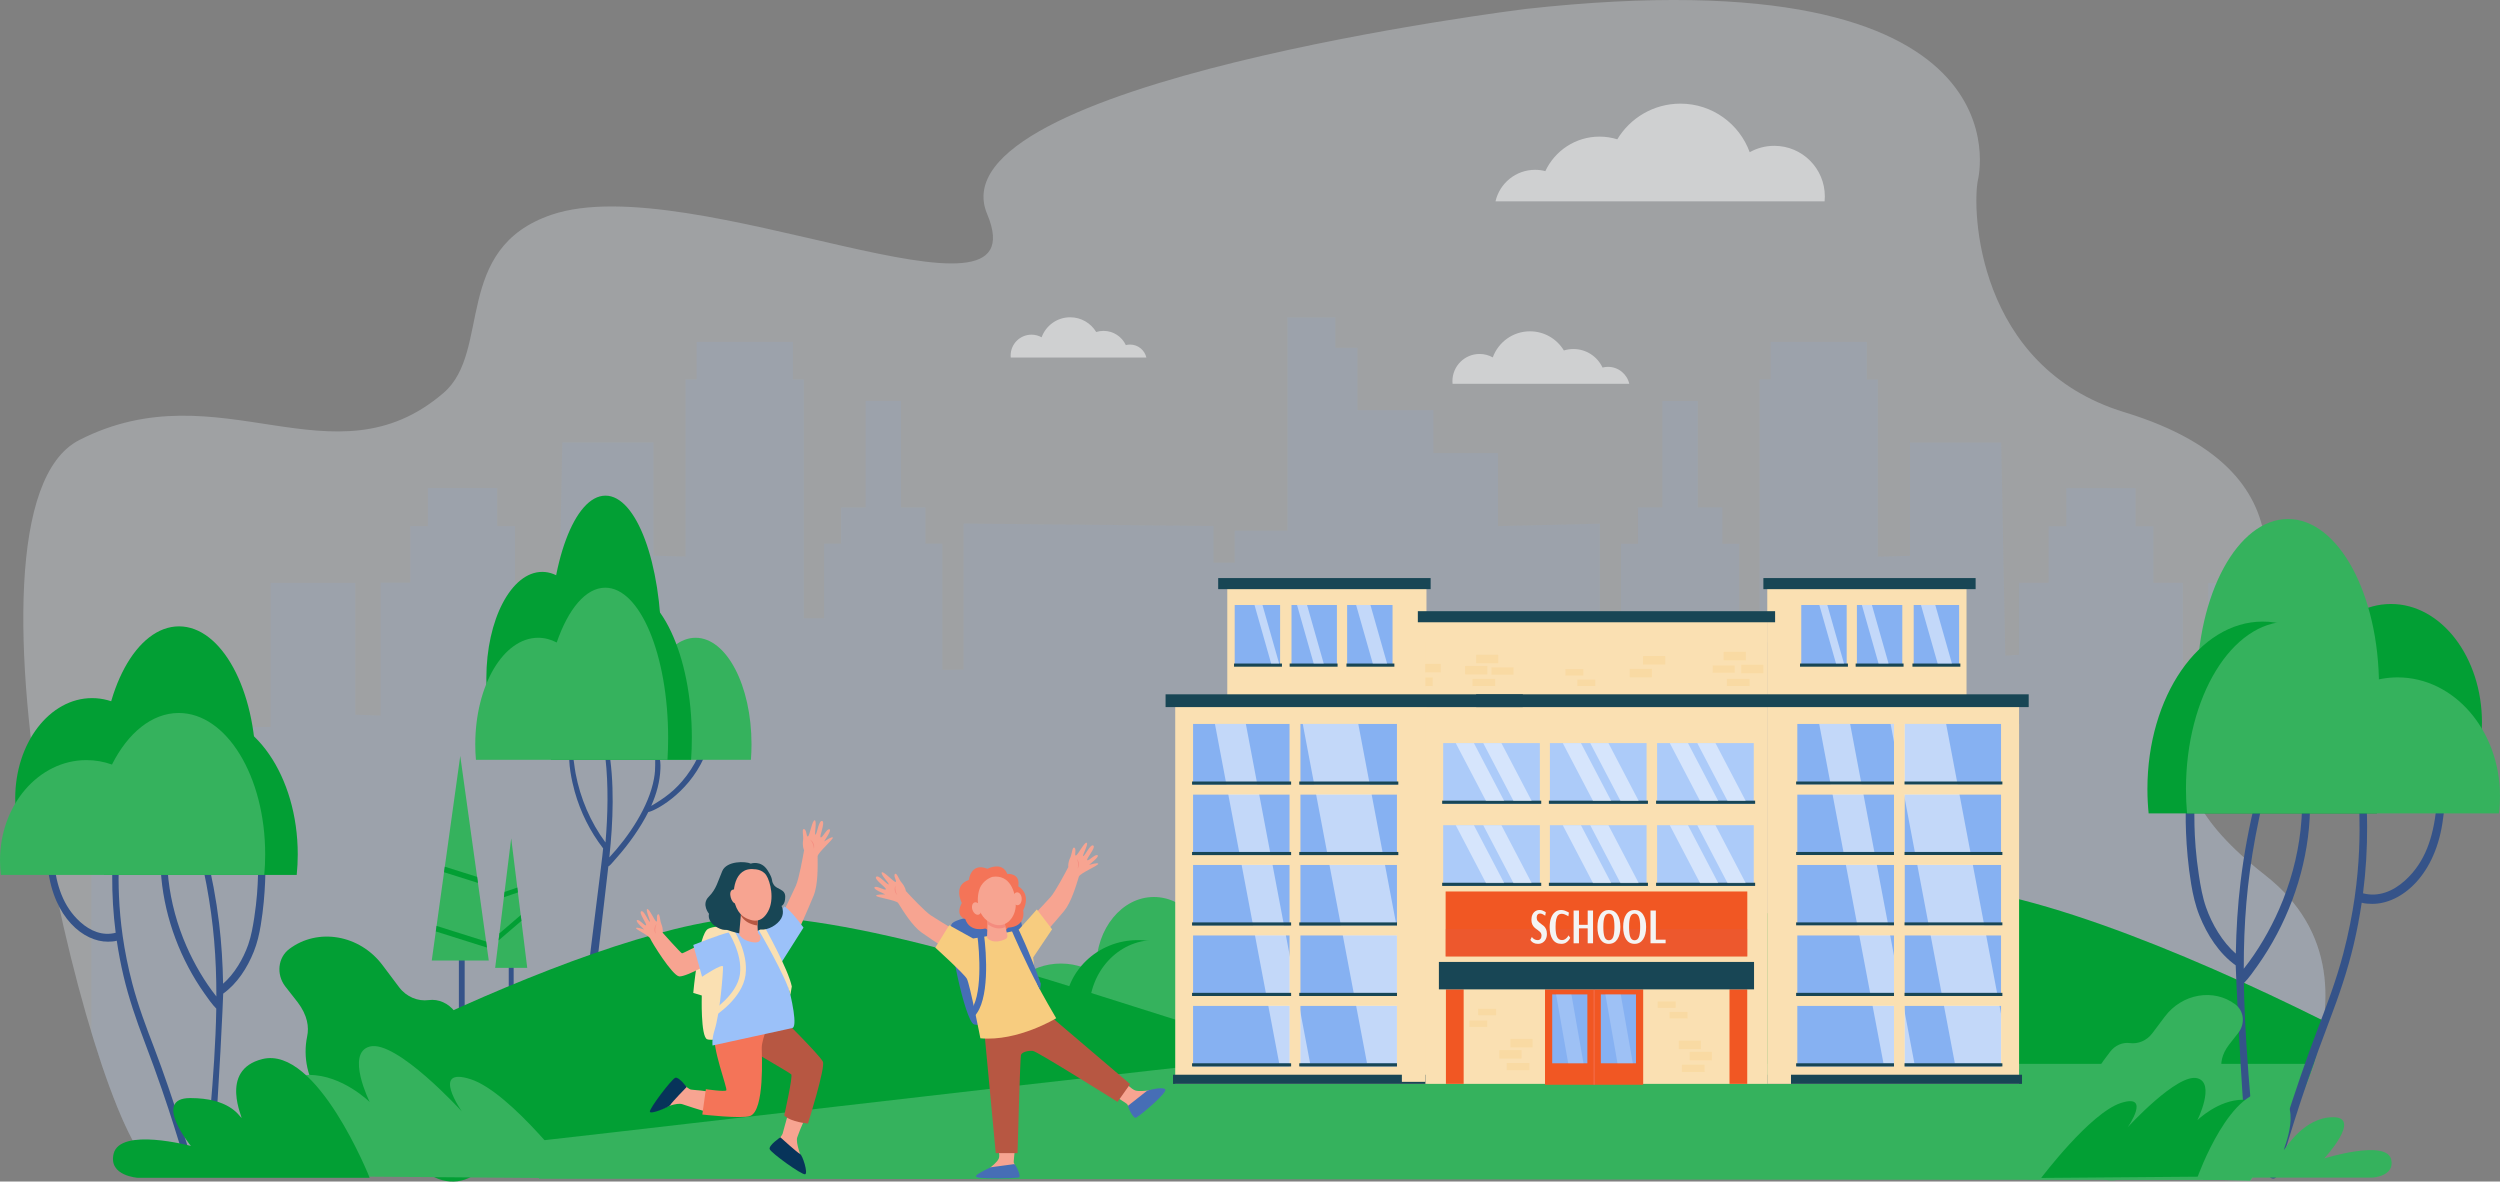 <?xml version="1.0" encoding="utf-8"?>
<!-- Generator: Adobe Illustrator 16.0.0, SVG Export Plug-In . SVG Version: 6.00 Build 0)  -->
<!DOCTYPE svg PUBLIC "-//W3C//DTD SVG 1.1//EN" "http://www.w3.org/Graphics/SVG/1.1/DTD/svg11.dtd">
<svg version="1.1" id="Layer_1" xmlns="http://www.w3.org/2000/svg" xmlns:xlink="http://www.w3.org/1999/xlink" x="0px" y="0px"
	 width="713.262px" height="337.101px" viewBox="0 0 713.262 337.101" enable-background="new 0 0 713.262 337.101"
	 xml:space="preserve">
<rect x="0" y="0" width="713.262" height="337.101" fill="#808080" stroke="none"/>
<g>
	<g>
		<path opacity="0.3" fill="#E7EDF5" d="M435.278,2.556c0,0-169.418,20.938-153.646,58.502
			c15.77,37.564-84.309-13.342-124.246,0.201c-28.434,9.643-17.068,38.995-30.824,50.822c-31.54,27.118-63.796-7.03-103.937,13.459
			c-40.142,20.489,6.035,207.667,22.38,207.64l589.535,3.482l7.406,0.201c0,0,45.398-55.042,4.301-87.182
			c-41.097-32.14-12.878-46.837-7.885-59.259c5.735-14.262,26.271-54.982-32.229-72.809c-42.398-12.92-43.535-58.092-41.813-66.29
			C564.32,51.324,580.72-13.498,435.278,2.556L435.278,2.556z"/>
		<g opacity="0.1">
			<path fill="#86B1F2" d="M26.052,229.654h18.542v-40.072h17.839v17.842h14.762v-5.745v-35.37h24.17v37.595l7.231,0.241v-37.906
				h8.435v-16.153h5.061v-10.849h19.764v10.849h5.062v16.153h8.436v20.534l3.891,0.242l1.171-60.835h26.028v32.362l9.159,0.241
				v-50.582h3.133V97.528h27.475v10.674h3.133v68.165h5.784v-21.255h4.82V144.72h6.99v-30.337h10.123v30.337h6.987v10.393h4.822
				v35.959h3.373l2.651-0.036v-41.661l71.34,0.682v10.48h6.024v-9.129h15.008V90.524h13.74v8.68h6.269v17.788h21.698v12.296h18.399
				v20.803l29.069-0.683v41.662l2.652,0.035h3.375v-35.958h4.821v-10.395h6.993v-30.336h10.125v30.336h6.992v10.395h4.821v21.253
				h5.785v-68.164h3.136V97.562h27.483v10.674h3.134v50.583l9.161-0.242v-32.363h26.039l1.169,60.835l3.894-0.241v-20.534h8.438
				v-16.153h5.062v-10.85h19.771v10.85h5.063v16.153h8.438v37.906l6.394-0.213c-6.883,10.44-10.513,24.152,17.061,45.717
				c35.011,27.381,7.248,71.382-1.742,83.813l-296.316-0.015l-254.696-0.013l-48.487-0.286c-4.75,0.008-12.016-15.79-18.953-38.71
				V229.654z"/>
			<path fill="#86B1F2" d="M638.362,190.423c-1.51,3.754-5.139,7.717-8.338,12.306v-36.387h16.012
				C644.601,176.316,640.477,185.167,638.362,190.423z"/>
		</g>
		<g>
			<rect x="130.92" y="267.238" fill="#355389" width="1.651" height="28.926"/>
			<polygon fill="#35B25D" points="131.313,215.666 139.447,274.053 123.179,274.053 			"/>
			<polygon fill="#029F34" points="138.932,270.349 124.335,265.747 124.557,264.164 138.691,268.62 			"/>
			<polygon fill="#029F34" points="136.361,251.903 126.688,248.854 126.909,247.271 136.121,250.174 			"/>
		</g>
		<g>
			<rect x="145.147" y="269.296" fill="#355389" width="1.401" height="15.537"/>
			<polygon fill="#35B25D" points="145.848,239.156 150.422,276.131 141.272,276.131 			"/>
			<polygon fill="#029F34" points="148.764,262.721 142.239,268.315 142.49,266.287 148.562,261.082 			"/>
			<polygon fill="#029F34" points="147.761,254.616 143.765,255.982 143.954,254.464 147.587,253.221 			"/>
		</g>
		<g>
			<path fill="#3C8F7C" d="M331.554,282.41c-0.114-0.677-0.176-1.369-0.176-2.074c0-7.86,7.368-14.232,16.457-14.232
				c9.087,0,16.454,6.372,16.454,14.232c0,0.705-0.06,1.397-0.174,2.074H331.554z"/>
			<path fill="#35B25D" d="M312.932,278.913c-0.115-0.955-0.174-1.932-0.174-2.926c0-11.085,7.365-20.071,16.454-20.071
				c9.087,0,16.455,8.986,16.455,20.071c0,0.995-0.061,1.971-0.174,2.926H312.932z"/>
			<path fill="#35B25D" d="M318.956,291.213c0.114-0.678,0.174-1.37,0.174-2.075c0-7.86-7.367-14.232-16.454-14.232
				c-9.088,0-16.454,6.372-16.454,14.232c0,0.705,0.059,1.397,0.173,2.075H318.956z"/>
			<path fill="#029F34" d="M345.29,291.213c0.145-0.955,0.221-1.933,0.221-2.926c0-11.086-9.339-20.072-20.86-20.072
				c-11.519,0-20.858,8.986-20.858,20.072c0,0.993,0.076,1.971,0.221,2.926H345.29z"/>
			<path fill="#35B25D" d="M329.274,268.215c5.758,0,10.902,2.851,14.296,7.322c1.728-0.411,3.565-0.632,5.47-0.632
				c10.222,0,18.51,6.372,18.51,14.232c0,0.705-5.441,15.515-5.57,16.191l-51.019-14.116c-0.129-0.955-0.196-1.933-0.196-2.926
				C310.765,277.201,319.053,268.215,329.274,268.215z"/>
		</g>
		<path fill="#029F34" d="M546.374,252.91c26.226-2.241,76.6,18.406,116.591,38.345c-1.468,10.956-5.966,21.402-10.427,29.527
			l-17.725-0.293l15.143,0.014c-8.94-0.229-152.734-17.614-250.573-28.265C452.307,276.455,505.407,256.41,546.374,252.91z"/>
		<g>
			<path fill="#355389" d="M201.734,213.22c-0.015-0.483-0.683-0.859-1.038-0.431c-0.353,0.428-0.338,0.139-0.682,1.063
				c-0.989,2.654-2.443,5.222-4.134,7.466c-3.24,4.3-6.449,6.469-10.092,8.618c1.501-3.375,2.507-6.976,2.634-10.611
				c0.047-1.323,0.021-2.695-0.546-3.911c-0.159-0.34-0.769-0.27-0.829,0.108c-0.307,1.875,0.144,3.289-0.463,6.644
				c-1.453,8.007-7.197,16.5-12.738,22.447c1.064-10.067,1.578-21.509-0.322-31.665c-0.312-1.665-0.807-3.25-1.268-4.878
				c-0.108-0.382-0.654-0.218-0.586,0.163c0.095,0.542,1,7.53,1.056,8.011c0.878,7.734,0.701,16.301,0.019,24.114
				c-4.299-5.809-7.175-12.601-8.521-19.693c-0.397-2.097-0.504-4.262-1.061-6.319c-0.077-0.284-0.546-0.314-0.605,0
				c-0.571,3.082,0.574,8.536,1.41,11.499c1.693,6.006,4.403,11.388,8.107,16.197c0.144,0.187-5.949,47.176-5.786,47.772
				c0.276,1.003,2.028,1.708,2.301-0.072c0.11-0.726,3.457-29.297,4.97-42.532c0.569-0.314,0.937-0.872,2.405-2.519
				c3.398-3.811,6.758-8.554,9.003-13.026c1.349-0.076,11.08-4.801,15.907-15.56c0.141-0.311,0.768-1.767,0.857-2.091
				C201.81,213.735,201.744,213.494,201.734,213.22z"/>
			<path fill="#029F34" d="M170.479,197.984c0.11-1.446,0.17-2.926,0.17-4.431c0-16.783-7.142-30.39-15.947-30.39
				c-8.807,0-15.946,13.606-15.946,30.39c0,1.505,0.059,2.984,0.168,4.431H170.479z"/>
			<path fill="#029F34" d="M188.525,190.516c0.111-2.04,0.169-4.126,0.169-6.248c0-23.67-7.139-42.858-15.946-42.858
				c-8.807,0-15.946,19.188-15.946,42.858c0,2.122,0.059,4.208,0.17,6.248H188.525z"/>
			<path fill="#35B25D" d="M182.688,216.778c-0.111-1.447-0.168-2.926-0.168-4.43c0-16.785,7.14-30.39,15.944-30.39
				c8.808,0,15.947,13.605,15.947,30.39c0,1.504-0.059,2.983-0.17,4.43H182.688z"/>
			<path fill="#029F34" d="M157.168,216.778c-0.142-2.04-0.214-4.126-0.214-6.249c0-23.669,9.05-42.857,20.214-42.857
				c11.165,0,20.216,19.188,20.216,42.857c0,2.123-0.074,4.209-0.214,6.249H157.168z"/>
			<path fill="#35B25D" d="M172.688,167.672c-5.581,0-10.565,6.087-13.854,15.635c-1.675-0.876-3.455-1.349-5.3-1.349
				c-9.907,0-17.937,13.605-17.937,30.39c0,1.504,0.063,2.983,0.188,4.43h54.649c0.126-2.04,0.19-4.126,0.19-6.249
				C190.626,186.86,182.595,167.672,172.688,167.672z"/>
		</g>
		<path fill="#35B25D" d="M153.789,303.534h506.323c-6.047,18.636-18.166,33.33-18.166,33.33l-7.406-0.201l-480.751-0.364V303.534z"
			/>
		<path fill="#029F34" d="M221.012,261.716c40.968,3.501,94.068,23.545,146.991,39.328c-97.84,10.651-241.634,28.036-250.574,28.265
			l15.143-0.013l-21.352,0.353l-58.27-0.815C80.123,310.577,180.04,258.215,221.012,261.716z"/>
		<g>
			<g>
				<path fill="#355389" d="M43.996,298.988c-2.319-6.033-4.591-12.068-6.239-18.345c-5.072-19.313-3.849-33.391-3.658-40.16
					c0.025-0.894-1.41-1.139-1.536-0.216c-0.431,3.177-0.527,6.405-0.548,9.61c-0.035,5.416,0.294,10.835,0.987,16.247
					c-3.72,0.97-7.24-0.481-10.121-3.088c-4.964-4.494-6.735-10.483-7.516-17.118c-0.081-0.678-0.104-1.32-0.657-1.711
					c-0.123-0.349-0.631-0.456-0.757,0.064c-0.787,0.808-0.405,2.431-0.284,3.476c1.639,14.13,10.229,20.98,17.144,20.92
					c0.759-0.006,1.681-0.043,2.506-0.273c0.497,3.38,1.139,6.737,1.923,10.059c1.494,6.327,3.59,12.435,5.896,18.484
					c7.886,20.688,10.4,31.256,12.643,37.245c0.339,1.204,2.12,0.699,1.808-0.52C55.476,333.229,49.323,312.847,43.996,298.988z"/>
				<path fill="#355389" d="M75.593,244.601c-0.072-0.445-0.333-0.74-0.432-1.157c-0.132-0.55-1.028-0.604-1.122,0
					c-0.054,0.346-0.245,0.559-0.321,0.913c-0.24,1.144,0.342,7.58-1.176,17.432c-0.404,2.618-0.85,5.222-1.723,7.721
					c-1.409,4.04-3.977,8.395-7.17,11.146c-0.102-5.771-0.447-11.533-1.139-17.266c-0.414-3.431-0.938-6.845-1.571-10.239
					c-0.31-1.653-0.644-3.3-1.003-4.942c-0.377-1.723-0.732-3.376-1.558-4.936c-0.255-0.479-0.975-0.256-0.975,0.275
					c-0.003,1.529,0.302,2.938,0.621,4.424c0.317,1.48,0.615,2.965,0.894,4.453c2.051,11.031,2.822,20.827,2.814,31.871
					c-3.383-4.256-6.342-9.353-8.533-14.358c-2.635-6.018-4.408-12.493-5.146-19.064c-0.208-1.838-0.334-3.688-0.373-5.537
					c-0.021-0.959-0.041-1.916-0.06-2.874c-0.009-0.493-0.198-1.98-1.028-1.544c-0.765,0.4-0.691,1.295-0.756,2.075
					c-0.068,0.852-0.075,1.7-0.065,2.556c0.021,1.635,0.108,3.271,0.261,4.899c1.098,11.801,5.551,23.465,12.32,33.024
					c1.033,1.457,2.098,3.018,3.354,4.29c-0.291,18.888-3.096,42.747-3.145,44.654c-0.012,0.421,0.085,0.851,0.146,1.267
					c0.128,0.858,1.255,0.659,1.484,0c0.436-1.245,0.391-1.729,1.04-8.62c1.155-12.287,2.451-40.437,2.448-41.577
					c4.02-2.889,6.865-7.332,8.726-11.973c0.987-2.462,1.567-4.996,2.001-7.618C75.885,254.976,75.839,246.059,75.593,244.601z"/>
			</g>
			<path fill="#029F34" d="M47.96,231.945c0.151-1.361,0.231-2.754,0.231-4.17c0-15.795-9.816-28.6-21.924-28.6
				c-12.108,0-21.925,12.805-21.925,28.6c0,1.416,0.079,2.809,0.232,4.17H47.96z"/>
			<path fill="#029F34" d="M72.771,224.915c0.152-1.919,0.231-3.882,0.231-5.88c0-22.275-9.815-40.333-21.924-40.333
				s-21.924,18.058-21.924,40.333c0,1.998,0.079,3.961,0.232,5.88H72.771z"/>
			<path fill="#029F34" d="M29.657,249.631c-0.193-1.919-0.295-3.882-0.295-5.879c0-22.277,12.443-40.335,27.793-40.335
				c15.351,0,27.794,18.058,27.794,40.335c0,1.997-0.102,3.96-0.294,5.879H29.657z"/>
			<path fill="#35B25D" d="M50.996,203.417c-7.671,0-14.525,5.729-19.048,14.714c-2.303-0.825-4.75-1.269-7.288-1.269
				c-13.619,0-24.66,12.804-24.66,28.6c0,1.416,0.089,2.809,0.26,4.169h75.138c0.172-1.919,0.26-3.882,0.26-5.879
				C75.657,221.475,64.616,203.417,50.996,203.417z"/>
		</g>
		<g>
			<path fill="#029F34" d="M84.932,285.957l-3.577-4.57c-2.587-3.439-2.059-8.202,1.179-10.637l0,0
				c8.159-6.137,20.06-4.085,26.577,4.582l4.767,6.337c2.089,2.776,5.376,4.078,8.448,3.661c2.789-0.378,5.641,0.914,7.414,3.271
				l2.513,3.341c2.721,3.616,3.662,8.195,2.71,12.456c-0.558,2.492-0.022,5.272,1.691,7.553l3.559,4.73
				c3.933,5.229,3.131,12.471-1.792,16.174l-2.81,2.112c-4.923,3.704-12.102,2.465-16.035-2.765l0,0
				c-4.16-7.214-8.986-9.553-12.885-10.032c-5.731-0.706-11.065-3.748-14.651-8.516l-0.503-0.669
				c-3.783-5.03-5.143-11.384-3.896-17.334C88.188,293.024,87.768,289.726,84.932,285.957z"/>
			<path fill="#35B25D" d="M164.358,336.177c0,0-18.449-24.507-30.059-28.266c-11.61-3.758-2.537,9.191-2.537,9.191
				s-18.727-20.543-26.286-18.512c-6.928,1.861,0,15.821,0,15.821s-7.804-7.73-17.266-7.73c-9.463,0,7.313,28.945,7.313,28.945
				L164.358,336.177z"/>
			<path fill="#029F34" d="M105.477,336.04c0,0-15.01-37.784-30.628-33.883c-12.658,3.161-5.225,17.519-5.996,16.747
				c-0.772-0.771-3.596-5.621-14.58-5.621s0.195,13.666,0.195,13.666s-20.227-5.429-22.059,2.245
				c-1.52,6.369,6.985,6.846,6.985,6.846H105.477z"/>
		</g>
		<path opacity="0.5" fill="#FFFFFF" d="M426.677,57.44c1.183-5.15,5.788-8.992,11.293-8.992c1.011,0,1.99,0.131,2.925,0.374
			c2.718-5.814,8.613-9.843,15.451-9.843c1.767,0,3.472,0.27,5.075,0.769c3.682-6.1,10.368-10.177,18.008-10.177
			c9.091,0,16.831,5.772,19.766,13.854c2.076-1.158,4.467-1.821,7.013-1.821c7.968,0,14.427,6.463,14.427,14.437
			c0,0.473-0.024,0.938-0.068,1.4H426.677z"/>
		<path opacity="0.5" fill="#FFFFFF" d="M327.065,102.01c-0.488-2.123-2.386-3.705-4.655-3.705c-0.416,0-0.819,0.053-1.204,0.153
			c-1.121-2.395-3.551-4.056-6.369-4.056c-0.729,0-1.431,0.111-2.09,0.317c-1.52-2.514-4.274-4.195-7.424-4.195
			c-3.746,0-6.936,2.379-8.145,5.709c-0.855-0.477-1.842-0.75-2.891-0.75c-3.283,0-5.945,2.664-5.945,5.95
			c0,0.194,0.011,0.388,0.028,0.577H327.065z"/>
		<path opacity="0.5" fill="#FFFFFF" d="M464.841,109.493c-0.636-2.766-3.108-4.828-6.065-4.828c-0.542,0-1.068,0.069-1.571,0.2
			c-1.459-3.123-4.625-5.286-8.297-5.286c-0.948,0-1.865,0.144-2.726,0.412c-1.977-3.274-5.567-5.464-9.671-5.464
			c-4.88,0-9.037,3.1-10.612,7.439c-1.116-0.622-2.4-0.979-3.767-0.979c-4.277,0-7.746,3.471-7.746,7.752
			c0,0.255,0.013,0.505,0.036,0.753H464.841z"/>
		<g>
			<rect x="398.568" y="206.563" fill="#FCF5EB" width="8.08" height="100.048"/>
			<rect x="350.15" y="166.507" fill="#FAE0B2" width="56.772" height="32.815"/>
			<rect x="400.231" y="166.507" fill="#FAE0B2" width="6.691" height="32.815"/>
			<rect x="347.554" y="164.926" fill="#184655" width="60.613" height="3.163"/>
			<rect x="352.266" y="172.612" fill="#86B1F2" width="12.958" height="17.323"/>
			<rect x="368.47" y="172.612" fill="#86B1F2" width="12.957" height="17.323"/>
			<rect x="384.342" y="172.612" fill="#86B1F2" width="12.958" height="17.323"/>
			<rect x="504.286" y="166.507" fill="#FAE0B2" width="56.773" height="32.815"/>
			<rect x="504.286" y="166.507" fill="#FAE0B2" width="6.691" height="32.815"/>
			<rect x="335.298" y="199.809" fill="#FAE0B2" width="71.754" height="109.424"/>
			<rect x="340.389" y="206.546" fill="#86B1F2" width="27.582" height="17.323"/>
			<rect x="340.389" y="226.643" fill="#86B1F2" width="27.582" height="17.323"/>
			<rect x="340.389" y="246.741" fill="#86B1F2" width="27.582" height="17.322"/>
			<rect x="340.389" y="266.839" fill="#86B1F2" width="27.582" height="17.323"/>
			<rect x="340.389" y="286.937" fill="#86B1F2" width="27.582" height="17.323"/>
			<rect x="370.972" y="206.546" fill="#86B1F2" width="27.583" height="17.323"/>
			<rect x="370.972" y="226.643" fill="#86B1F2" width="27.583" height="17.323"/>
			<rect x="370.972" y="246.741" fill="#86B1F2" width="27.583" height="17.322"/>
			<rect x="370.972" y="266.839" fill="#86B1F2" width="27.583" height="17.323"/>
			<rect x="370.972" y="286.937" fill="#86B1F2" width="27.583" height="17.323"/>
			<rect x="504.286" y="199.809" fill="#FAE0B2" width="71.755" height="109.424"/>
			<rect x="504.286" y="306.623" fill="#184655" width="72.605" height="2.609"/>
			<rect x="334.669" y="306.623" fill="#184655" width="72.605" height="2.609"/>
			<rect x="504.286" y="199.809" fill="#FAE0B2" width="6.691" height="109.424"/>
			<rect x="503.101" y="164.926" fill="#184655" width="60.555" height="3.163"/>
			<rect x="406.673" y="175.812" fill="#FAE0B2" width="97.613" height="22.724"/>
			<rect x="406.673" y="201.726" fill="#FAE0B2" width="97.613" height="107.506"/>
			<rect x="543.368" y="206.546" fill="#86B1F2" width="27.581" height="17.323"/>
			<rect x="543.368" y="226.643" fill="#86B1F2" width="27.581" height="17.323"/>
			<rect x="543.368" y="246.741" fill="#86B1F2" width="27.581" height="17.322"/>
			<rect x="543.368" y="266.839" fill="#86B1F2" width="27.581" height="17.323"/>
			<rect x="543.368" y="286.937" fill="#86B1F2" width="27.581" height="17.323"/>
			<rect x="512.784" y="206.546" fill="#86B1F2" width="27.582" height="17.323"/>
			<rect x="545.987" y="172.612" fill="#86B1F2" width="12.957" height="17.323"/>
			<rect x="529.783" y="172.612" fill="#86B1F2" width="12.956" height="17.323"/>
			<rect x="513.909" y="172.612" fill="#86B1F2" width="12.958" height="17.323"/>
			<rect x="512.784" y="226.643" fill="#86B1F2" width="27.582" height="17.323"/>
			<rect x="512.784" y="246.741" fill="#86B1F2" width="27.582" height="17.322"/>
			<rect x="512.784" y="266.839" fill="#86B1F2" width="27.582" height="17.323"/>
			<rect x="512.784" y="286.937" fill="#86B1F2" width="27.582" height="17.323"/>
			<rect x="440.799" y="282.271" fill="#F15723" width="28.009" height="27.215"/>
			<rect x="545.63" y="189.311" fill="#184655" width="13.672" height="0.899"/>
			<rect x="529.426" y="189.311" fill="#184655" width="13.671" height="0.899"/>
			<rect x="513.552" y="189.311" fill="#184655" width="13.672" height="0.899"/>
			<rect x="384.15" y="189.311" fill="#184655" width="13.672" height="0.899"/>
			<rect x="367.946" y="189.311" fill="#184655" width="13.672" height="0.899"/>
			<rect x="352.073" y="189.311" fill="#184655" width="13.673" height="0.899"/>
			<polygon opacity="0.5" fill="#FFFFFF" points="557.731,303.36 573.575,303.36 555.242,206.546 539.398,206.546 			"/>
			<rect x="570.949" y="206.546" fill="#FAE0B2" width="5.092" height="98.502"/>
			<polygon opacity="0.5" fill="#FFFFFF" points="537.362,303.36 546.183,303.36 527.85,206.546 519.029,206.546 			"/>
			<rect x="512.443" y="222.968" fill="#184655" width="28.265" height="0.901"/>
			<rect x="543.026" y="243.066" fill="#184655" width="28.264" height="0.899"/>
			<rect x="512.443" y="243.066" fill="#184655" width="28.265" height="0.899"/>
			<rect x="543.026" y="263.164" fill="#184655" width="28.264" height="0.899"/>
			<rect x="512.443" y="263.164" fill="#184655" width="28.265" height="0.899"/>
			<rect x="543.026" y="283.263" fill="#184655" width="28.264" height="0.899"/>
			<rect x="512.443" y="283.263" fill="#184655" width="28.265" height="0.899"/>
			<rect x="543.026" y="303.36" fill="#184655" width="28.264" height="0.899"/>
			<rect x="512.443" y="303.36" fill="#184655" width="28.265" height="0.899"/>
			<rect x="543.026" y="222.968" fill="#184655" width="28.264" height="0.901"/>
			<rect x="540.366" y="206.434" fill="#FAE0B2" width="3.002" height="98.614"/>
			<rect x="512.443" y="284.162" fill="#FAE0B2" width="59.525" height="2.775"/>
			<rect x="512.443" y="264.063" fill="#FAE0B2" width="59.525" height="2.775"/>
			<rect x="512.443" y="243.966" fill="#FAE0B2" width="59.525" height="2.775"/>
			<rect x="512.443" y="223.869" fill="#FAE0B2" width="59.525" height="2.774"/>
			<polygon opacity="0.5" fill="#FFFFFF" points="390.018,303.36 405.861,303.36 387.527,206.546 371.685,206.546 			"/>
			<polygon opacity="0.5" fill="#FFFFFF" points="364.958,303.36 373.78,303.36 355.447,206.546 346.626,206.546 			"/>
			<rect x="367.964" y="206.434" fill="#FAE0B2" width="3.001" height="98.614"/>
			<rect x="340.042" y="284.162" fill="#FAE0B2" width="59.523" height="2.775"/>
			<rect x="340.042" y="264.063" fill="#FAE0B2" width="59.523" height="2.775"/>
			<rect x="340.042" y="243.966" fill="#FAE0B2" width="59.523" height="2.775"/>
			<rect x="340.042" y="223.869" fill="#FAE0B2" width="59.523" height="2.774"/>
			<polygon opacity="0.5" fill="#FFFFFF" points="552.818,189.311 556.9,189.311 552.147,172.612 548.064,172.612 			"/>
			<polygon opacity="0.5" fill="#FFFFFF" points="535.958,189.311 538.816,189.311 534.063,172.612 531.204,172.612 			"/>
			<polygon opacity="0.5" fill="#FFFFFF" points="523.825,189.311 526.101,189.311 521.345,172.612 519.07,172.612 			"/>
			<polygon opacity="0.5" fill="#FFFFFF" points="391.662,189.311 395.745,189.311 390.991,172.612 386.907,172.612 			"/>
			<polygon opacity="0.5" fill="#FFFFFF" points="374.802,189.311 377.661,189.311 372.907,172.612 370.048,172.612 			"/>
			<polygon opacity="0.5" fill="#FFFFFF" points="362.669,189.311 364.943,189.311 360.188,172.612 357.913,172.612 			"/>
			<rect x="340.099" y="222.968" fill="#184655" width="28.264" height="0.901"/>
			<rect x="370.681" y="243.066" fill="#184655" width="28.265" height="0.899"/>
			<rect x="340.099" y="243.066" fill="#184655" width="28.264" height="0.899"/>
			<rect x="370.681" y="263.164" fill="#184655" width="28.265" height="0.899"/>
			<rect x="340.099" y="263.164" fill="#184655" width="28.264" height="0.899"/>
			<rect x="370.681" y="283.263" fill="#184655" width="28.265" height="0.899"/>
			<rect x="340.099" y="283.263" fill="#184655" width="28.264" height="0.899"/>
			<rect x="370.681" y="303.36" fill="#184655" width="28.265" height="0.899"/>
			<rect x="340.099" y="303.36" fill="#184655" width="28.264" height="0.899"/>
			<rect x="370.681" y="222.968" fill="#184655" width="28.265" height="0.901"/>
			<rect x="442.194" y="212.011" fill="#ACCBF9" width="27.582" height="17.322"/>
			<rect x="472.777" y="212.011" fill="#ACCBF9" width="27.581" height="17.322"/>
			<rect x="441.903" y="228.434" fill="#184655" width="28.265" height="0.899"/>
			<rect x="411.746" y="212.011" fill="#ACCBF9" width="27.582" height="17.322"/>
			<rect x="411.456" y="228.434" fill="#184655" width="28.263" height="0.899"/>
			<rect x="472.486" y="228.434" fill="#184655" width="28.263" height="0.899"/>
			<rect x="442.194" y="235.433" fill="#ACCBF9" width="27.582" height="17.322"/>
			<rect x="472.777" y="235.433" fill="#ACCBF9" width="27.581" height="17.322"/>
			<rect x="441.903" y="251.855" fill="#184655" width="28.265" height="0.899"/>
			<rect x="411.746" y="235.433" fill="#ACCBF9" width="27.582" height="17.322"/>
			<rect x="411.456" y="251.855" fill="#184655" width="28.263" height="0.899"/>
			<rect x="472.486" y="251.855" fill="#184655" width="28.263" height="0.899"/>
			<rect x="406.673" y="175.812" opacity="0.5" fill="#FAE0B2" width="97.613" height="7.57"/>
			<rect x="404.515" y="174.372" fill="#184655" width="101.931" height="3.162"/>
			<rect x="454.69" y="282.271" fill="#F47458" width="0.226" height="27.215"/>
			<rect x="412.526" y="282.271" fill="#F15723" width="5.062" height="26.962"/>
			<rect x="493.434" y="282.271" fill="#F15723" width="5.06" height="26.962"/>
			<rect x="456.726" y="283.712" fill="#86B1F2" width="10.025" height="19.648"/>
			<rect x="442.855" y="283.712" fill="#86B1F2" width="10.026" height="19.648"/>
			<polygon opacity="0.2" fill="#FFFFFF" points="461.479,303.36 465.854,303.36 462.399,283.712 458.023,283.712 			"/>
			<polygon opacity="0.2" fill="#FFFFFF" points="447.411,303.36 451.784,303.36 448.329,283.712 443.953,283.712 			"/>
			<rect x="398.568" y="258.383" fill="#FAE0B2" width="7.282" height="47.431"/>
			<rect x="399.962" y="201.376" fill="#FAE0B2" width="6.69" height="107.28"/>
			<rect x="491.766" y="185.963" opacity="0.3" fill="#F7CC7F" width="6.337" height="2.429"/>
			<rect x="496.764" y="189.664" opacity="0.3" fill="#F7CC7F" width="6.337" height="2.429"/>
			<rect x="492.664" y="193.683" opacity="0.3" fill="#F7CC7F" width="6.485" height="2.055"/>
			<rect x="488.632" y="189.871" opacity="0.3" fill="#F7CC7F" width="6.3" height="2.055"/>
			<rect x="450.011" y="193.889" opacity="0.3" fill="#F7CC7F" width="5.124" height="1.835"/>
			<rect x="446.619" y="190.896" opacity="0.3" fill="#F7CC7F" width="5.124" height="1.836"/>
			<rect x="476.343" y="288.717" opacity="0.3" fill="#F7CC7F" width="5.124" height="1.836"/>
			<rect x="472.951" y="285.725" opacity="0.3" fill="#F7CC7F" width="5.125" height="1.836"/>
			<rect x="421.731" y="287.819" opacity="0.3" fill="#F7CC7F" width="5.123" height="1.836"/>
			<rect x="419.188" y="291.161" opacity="0.3" fill="#F7CC7F" width="5.123" height="1.835"/>
			<rect x="421.144" y="186.812" opacity="0.3" fill="#F7CC7F" width="6.337" height="2.428"/>
			<rect x="406.68" y="193.294" opacity="0.3" fill="#F7CC7F" width="2.063" height="2.429"/>
			<rect x="406.63" y="189.404" opacity="0.3" fill="#F7CC7F" width="4.407" height="2.429"/>
			<rect x="418.001" y="190.002" opacity="0.3" fill="#F7CC7F" width="6.337" height="2.429"/>
			<rect x="464.973" y="190.812" opacity="0.3" fill="#F7CC7F" width="6.336" height="2.428"/>
			<rect x="468.763" y="187.17" opacity="0.3" fill="#F7CC7F" width="6.337" height="2.429"/>
			<rect x="420.097" y="193.683" opacity="0.3" fill="#F7CC7F" width="6.486" height="2.055"/>
			<rect x="430.919" y="296.402" opacity="0.3" fill="#F7CC7F" width="6.338" height="2.429"/>
			<rect x="427.776" y="299.594" opacity="0.3" fill="#F7CC7F" width="6.338" height="2.43"/>
			<rect x="429.873" y="303.274" opacity="0.3" fill="#F7CC7F" width="6.485" height="2.055"/>
			<rect x="478.947" y="296.901" opacity="0.3" fill="#F7CC7F" width="6.338" height="2.429"/>
			<rect x="482.09" y="300.093" opacity="0.3" fill="#F7CC7F" width="6.337" height="2.428"/>
			<rect x="479.846" y="303.773" opacity="0.3" fill="#F7CC7F" width="6.485" height="2.054"/>
			<rect x="425.513" y="190.42" opacity="0.3" fill="#F7CC7F" width="6.301" height="2.054"/>
			<rect x="412.444" y="254.344" fill="#F15723" width="86.071" height="18.541"/>
			<rect x="412.444" y="265.049" opacity="0.3" fill="#E25A44" width="86.071" height="7.836"/>
			<g>
				<path fill="#F4F4F4" d="M437.587,269.032c-0.326-0.168-0.567-0.347-0.727-0.54c-0.158-0.192-0.237-0.307-0.237-0.345
					l0.421-0.835c0,0.02,0.071,0.108,0.215,0.267c0.145,0.158,0.341,0.305,0.588,0.439c0.246,0.134,0.532,0.201,0.857,0.201
					c0.348,0,0.617-0.12,0.809-0.36c0.192-0.239,0.289-0.556,0.289-0.949c0-0.249-0.052-0.468-0.156-0.655
					c-0.104-0.187-0.23-0.345-0.382-0.475c-0.151-0.13-0.364-0.295-0.636-0.497c-0.355-0.239-0.646-0.469-0.875-0.69
					c-0.229-0.22-0.425-0.508-0.588-0.863c-0.162-0.355-0.243-0.792-0.243-1.31c0-0.565,0.1-1.061,0.299-1.482
					c0.2-0.422,0.476-0.746,0.831-0.971c0.354-0.226,0.756-0.339,1.206-0.339c0.296,0,0.574,0.048,0.837,0.145
					c0.261,0.096,0.483,0.204,0.663,0.323c0.182,0.121,0.272,0.185,0.272,0.194l-0.178,0.979c-0.037-0.029-0.127-0.094-0.271-0.195
					c-0.144-0.101-0.327-0.198-0.549-0.295c-0.222-0.096-0.447-0.144-0.674-0.144c-0.282,0-0.507,0.104-0.677,0.31
					c-0.171,0.206-0.255,0.491-0.255,0.856c0,0.402,0.099,0.724,0.3,0.963c0.197,0.241,0.506,0.505,0.918,0.792
					c0.369,0.259,0.664,0.495,0.886,0.705c0.222,0.211,0.411,0.497,0.57,0.856c0.159,0.36,0.239,0.809,0.239,1.346
					c0,0.585-0.113,1.089-0.338,1.511c-0.227,0.423-0.53,0.746-0.914,0.972s-0.813,0.338-1.285,0.338
					C438.317,269.284,437.911,269.2,437.587,269.032z"/>
				<path fill="#F4F4F4" d="M442.979,268.011c-0.568-0.849-0.854-2.012-0.854-3.489c0-0.979,0.129-1.838,0.388-2.576
					c0.258-0.739,0.635-1.31,1.13-1.713c0.494-0.402,1.081-0.604,1.76-0.604c0.34,0,0.674,0.056,1.002,0.166
					c0.329,0.11,0.613,0.229,0.853,0.359c0.24,0.13,0.36,0.199,0.36,0.209l-0.154,1.051c-0.053-0.038-0.178-0.113-0.377-0.223
					c-0.199-0.111-0.438-0.218-0.715-0.324c-0.275-0.105-0.537-0.158-0.78-0.158c-0.413,0-0.75,0.12-1.007,0.359
					c-0.26,0.24-0.454,0.634-0.582,1.18c-0.13,0.547-0.193,1.281-0.193,2.202c0,1.354,0.15,2.317,0.454,2.893
					c0.302,0.576,0.771,0.863,1.405,0.863c0.354,0,0.666-0.098,0.936-0.295c0.27-0.196,0.487-0.412,0.653-0.647
					s0.249-0.367,0.249-0.396l0.487,0.691c0,0.049-0.097,0.221-0.294,0.518c-0.193,0.299-0.48,0.573-0.856,0.828
					c-0.377,0.254-0.839,0.381-1.385,0.381C444.373,269.284,443.547,268.86,442.979,268.011z"/>
				<path fill="#F4F4F4" d="M448.957,269.126v-9.354h1.529v4.087h2.491v-4.087h1.527v9.354h-1.527v-4.26h-2.491v4.26H448.957z"/>
				<path fill="#F4F4F4" d="M456.604,267.996c-0.564-0.858-0.847-2.036-0.847-3.532c0-1.497,0.282-2.677,0.847-3.541
					c0.564-0.863,1.368-1.295,2.408-1.295c1.048,0,1.858,0.435,2.431,1.303s0.857,2.046,0.857,3.533
					c0,1.486-0.285,2.662-0.857,3.525s-1.383,1.295-2.431,1.295C457.972,269.284,457.168,268.855,456.604,267.996z M460.235,267.363
					c0.247-0.6,0.371-1.566,0.371-2.899c0-1.324-0.126-2.288-0.377-2.893s-0.656-0.907-1.218-0.907
					c-0.554,0-0.953,0.302-1.201,0.907c-0.247,0.604-0.37,1.568-0.37,2.893c0,1.333,0.121,2.3,0.364,2.899
					c0.244,0.6,0.646,0.899,1.207,0.899C459.581,268.263,459.988,267.963,460.235,267.363z"/>
				<path fill="#F4F4F4" d="M463.944,267.996c-0.564-0.858-0.846-2.036-0.846-3.532c0-1.497,0.281-2.677,0.846-3.541
					c0.565-0.863,1.369-1.295,2.409-1.295c1.049,0,1.858,0.435,2.431,1.303s0.858,2.046,0.858,3.533
					c0,1.486-0.286,2.662-0.858,3.525s-1.382,1.295-2.431,1.295C465.313,269.284,464.51,268.855,463.944,267.996z M467.576,267.363
					c0.248-0.6,0.371-1.566,0.371-2.899c0-1.324-0.124-2.288-0.376-2.893c-0.251-0.604-0.657-0.907-1.218-0.907
					c-0.554,0-0.955,0.302-1.202,0.907c-0.246,0.604-0.369,1.568-0.369,2.893c0,1.333,0.121,2.3,0.365,2.899
					c0.243,0.6,0.645,0.899,1.206,0.899C466.921,268.263,467.329,267.963,467.576,267.363z"/>
				<path fill="#F4F4F4" d="M470.893,269.126v-9.354h1.528v8.318h2.79v1.035H470.893z"/>
			</g>
			<polygon opacity="0.5" fill="#FFFFFF" points="492.868,228.501 498.055,228.501 489.429,212.011 484.241,212.011 			"/>
			<polygon opacity="0.5" fill="#FFFFFF" points="485.026,228.501 490.214,228.501 481.587,212.011 476.399,212.011 			"/>
			<polygon opacity="0.5" fill="#FFFFFF" points="462.334,228.501 467.521,228.501 458.894,212.011 453.706,212.011 			"/>
			<polygon opacity="0.5" fill="#FFFFFF" points="454.491,228.501 459.679,228.501 451.052,212.011 445.863,212.011 			"/>
			<polygon opacity="0.5" fill="#FFFFFF" points="431.798,228.501 436.987,228.501 428.358,212.011 423.171,212.011 			"/>
			<polygon opacity="0.5" fill="#FFFFFF" points="423.956,228.501 429.145,228.501 420.517,212.011 415.329,212.011 			"/>
			<polygon opacity="0.5" fill="#FFFFFF" points="492.868,251.936 498.055,251.936 489.429,235.444 484.241,235.444 			"/>
			<polygon opacity="0.5" fill="#FFFFFF" points="485.026,251.936 490.214,251.936 481.587,235.444 476.399,235.444 			"/>
			<polygon opacity="0.5" fill="#FFFFFF" points="462.334,251.936 467.521,251.936 458.894,235.444 453.706,235.444 			"/>
			<polygon opacity="0.5" fill="#FFFFFF" points="454.491,251.936 459.679,251.936 451.052,235.444 445.863,235.444 			"/>
			<polygon opacity="0.5" fill="#FFFFFF" points="431.798,251.936 436.987,251.936 428.358,235.444 423.171,235.444 			"/>
			<polygon opacity="0.5" fill="#FFFFFF" points="423.956,251.936 429.145,251.936 420.517,235.444 415.329,235.444 			"/>
			<rect x="410.522" y="274.444" fill="#184655" width="89.914" height="7.826"/>
			<rect x="332.544" y="198.092" fill="#184655" width="101.93" height="3.646"/>
			<rect x="421.144" y="198.092" fill="#184655" width="157.652" height="3.646"/>
		</g>
		<g>
			<g>
				<path fill="#355389" d="M661.163,293.781c2.745-7.143,5.435-14.291,7.387-21.722c6.008-22.872,4.558-39.542,4.333-47.556
					c-0.03-1.059,1.67-1.35,1.818-0.257c0.511,3.763,0.624,7.585,0.649,11.381c0.043,6.414-0.348,12.831-1.17,19.24
					c4.406,1.147,8.574-0.571,11.986-3.658c5.877-5.321,7.975-12.413,8.898-20.271c0.095-0.803,0.125-1.562,0.779-2.026
					c0.145-0.412,0.747-0.539,0.896,0.075c0.93,0.958,0.479,2.881,0.336,4.117c-1.939,16.733-12.111,24.844-20.301,24.773
					c-0.898-0.008-1.99-0.053-2.967-0.324c-0.59,4.002-1.349,7.978-2.277,11.911c-1.769,7.494-4.251,14.725-6.982,21.89
					c-9.339,24.497-12.318,37.012-14.972,44.103c-0.401,1.425-2.51,0.829-2.142-0.614
					C647.568,334.328,654.854,310.193,661.163,293.781z"/>
				<path fill="#355389" d="M623.744,229.378c0.089-0.528,0.397-0.877,0.514-1.371c0.154-0.651,1.218-0.717,1.329,0
					c0.063,0.41,0.291,0.662,0.379,1.082c0.285,1.354-0.403,8.976,1.394,20.642c0.478,3.101,1.005,6.184,2.038,9.144
					c1.668,4.783,4.711,9.94,8.491,13.199c0.12-6.834,0.529-13.658,1.35-20.446c0.491-4.063,1.108-8.105,1.86-12.125
					c0.365-1.956,0.762-3.907,1.188-5.852c0.447-2.04,0.867-3.999,1.845-5.846c0.299-0.566,1.151-0.303,1.153,0.326
					c0.005,1.812-0.357,3.479-0.735,5.239c-0.376,1.752-0.729,3.51-1.056,5.273c-2.43,13.062-3.346,24.663-3.334,37.741
					c4.005-5.039,7.51-11.075,10.104-17.003c3.12-7.125,5.223-14.794,6.097-22.576c0.243-2.177,0.394-4.365,0.44-6.557
					c0.023-1.135,0.047-2.27,0.068-3.403c0.013-0.584,0.236-2.345,1.22-1.829c0.905,0.475,0.818,1.534,0.895,2.458
					c0.083,1.009,0.09,2.015,0.077,3.027c-0.024,1.936-0.129,3.873-0.308,5.8c-1.3,13.976-6.574,27.789-14.591,39.107
					c-1.224,1.726-2.484,3.575-3.97,5.08c0.343,22.367,3.665,50.622,3.723,52.879c0.013,0.499-0.101,1.009-0.173,1.5
					c-0.152,1.017-1.486,0.78-1.759,0c-0.515-1.474-0.462-2.047-1.23-10.207c-1.37-14.551-2.904-47.885-2.898-49.236
					c-4.761-3.42-8.132-8.682-10.335-14.177c-1.168-2.916-1.855-5.917-2.369-9.021C623.399,241.663,623.454,231.104,623.744,229.378
					z"/>
			</g>
			<path fill="#029F34" d="M656.469,211.123c-0.18-1.611-0.274-3.26-0.274-4.937c0-18.705,11.624-33.868,25.962-33.868
				s25.962,15.164,25.962,33.868c0,1.677-0.094,3.325-0.274,4.937H656.469z"/>
			<path fill="#35B25D" d="M627.087,202.8c-0.18-2.273-0.274-4.598-0.274-6.963c0-26.378,11.623-47.763,25.962-47.763
				c14.34,0,25.963,21.384,25.963,47.763c0,2.365-0.094,4.69-0.275,6.963H627.087z"/>
			<path fill="#029F34" d="M678.143,232.068c0.229-2.272,0.348-4.598,0.348-6.963c0-26.379-14.734-47.763-32.911-47.763
				s-32.912,21.384-32.912,47.763c0,2.365,0.118,4.69,0.348,6.963H678.143z"/>
			<path fill="#35B25D" d="M652.872,177.342c9.085,0,17.201,6.784,22.558,17.424c2.728-0.977,5.624-1.503,8.629-1.503
				c16.129,0,29.203,15.163,29.203,33.868c0,1.677-0.104,3.326-0.309,4.938h-88.977c-0.202-2.272-0.309-4.598-0.309-6.963
				C623.668,198.727,636.745,177.342,652.872,177.342z"/>
		</g>
		<g>
			<path fill="#35B25D" d="M635.943,298.07l2.706-3.459c1.959-2.603,1.559-6.206-0.891-8.049l0,0
				c-6.174-4.643-15.179-3.091-20.111,3.467l-3.607,4.796c-1.58,2.101-4.067,3.086-6.392,2.77c-2.111-0.286-4.269,0.692-5.61,2.475
				l-1.901,2.529c-2.06,2.737-2.772,6.2-2.051,9.425c0.423,1.885,0.017,3.99-1.28,5.715l-2.691,3.58
				c-2.978,3.958-2.37,9.437,1.355,12.238l2.124,1.599c3.726,2.801,9.159,1.866,12.136-2.092l0,0
				c3.147-5.458,6.799-7.228,9.749-7.592c4.337-0.532,8.374-2.836,11.086-6.442l0.381-0.507c2.864-3.807,3.891-8.614,2.95-13.116
				C633.48,303.418,633.798,300.922,635.943,298.07z"/>
			<path fill="#029F34" d="M582.365,336.071c0,0,13.96-18.543,22.746-21.387c8.784-2.845,1.918,6.954,1.918,6.954
				s14.173-15.545,19.891-14.008c5.243,1.408,0,11.972,0,11.972s5.905-5.85,13.066-5.85s-5.535,21.903-5.535,21.903L582.365,336.071
				z"/>
			<path fill="#35B25D" d="M626.92,335.967c0,0,9.677-27.286,21.496-24.334c9.576,2.392,2.636,16.998,3.219,16.414
				c0.583-0.584,5.721-9.3,14.032-9.3s-2.552,11.763-2.552,11.763s17.709-5.529,19.096,0.277c1.151,4.82-5.285,5.18-5.285,5.18
				H626.92z"/>
		</g>
		<g>
			<path fill="#466EB6" d="M291.34,262.945c0,0,4.478,22.012,2.437,24.054c-2.043,2.042-13.344,6.211-15.911,5.258
				c-2.565-0.953-7.845-26.101-6.379-28.593C272.954,261.171,290.149,259.441,291.34,262.945z"/>
			<path fill="#F7A491" d="M289.522,328.296c0,0-0.294,2.528-0.294,2.958c0,0.428,0,0.428,0,0.428l0.21,0.436l0.084,0.173
				l-1.512,2.121c0,0-6.071,0.091-6.206,0.091c-0.136,0,0.812-1.467,0.812-1.467s2.009-1.512,2.369-2.572
				c0.362-1.062-0.307-3.272-0.307-3.272L289.522,328.296z"/>
			<path fill="#F7A491" d="M318.784,313.173c0,0,2.163,1.342,2.498,1.608s0.335,0.267,0.335,0.267l0.212,0.435l0.085,0.173
				l2.601,0.135c0,0,3.845-4.699,3.929-4.805c0.085-0.106-1.106,0.159-1.106,0.159s-2.427,0.328-3.481-0.049
				c-1.056-0.376-3.19-2.479-3.19-2.479L318.784,313.173z"/>
			<path fill="#B75742" d="M299.136,289.458l23.29,19.837l-3.589,5.077c0,0-22.855-14.361-24.106-14.531
				c-1.253-0.169-3.219,0.273-3.456,1.188c-0.236,0.914-0.967,27.972-0.967,27.972h-6.218l-3.243-34.527L299.136,289.458z"/>
			<g>
				<path fill="#F7A491" d="M265.582,261.165c-1.723-1.129-5.771-5.473-7.142-6.951c-0.016-0.174-0.146-1.179-1.248-2.455
					c-0.779-0.902-1.368-2.959-1.879-2.376c-0.512,0.583,0.757,2.217,0.176,2.228c-0.58,0.011-3.46-3.227-3.922-2.698
					c-0.463,0.529,2.46,3.406,1.941,3.416c-0.52,0.009-2.894-2.905-3.548-2.158c-0.653,0.747,3.111,3.17,2.761,3.571
					c-0.352,0.401-2.686-1.188-3.211-0.587c-0.527,0.603,3.291,2.019,2.984,2.024c-0.305,0.006-2.507-0.053-2.523,0.37
					c-0.02,0.479,5.574,1.227,6.258,2.056l0,0c1.463,2.327,4.062,6.576,6.696,8.441c3.224,2.281,10.671,7.121,10.671,7.121
					l3.699-4.78C277.296,268.388,267.626,262.505,265.582,261.165z"/>
				<path fill="#F48C7F" d="M255.489,252.64c-0.144,0.282-0.205,0.589-0.225,0.899c0.011,0.049-0.125,1.049,0.727,1.808
					C255.66,254.729,255.293,254.042,255.489,252.64z"/>
			</g>
			<g>
				<path fill="#F7A491" d="M299.727,255.937c1.366-1.54,4.138-6.792,5.075-8.578c-0.032-0.171-0.169-1.175,0.563-2.695
					c0.515-1.074,0.546-3.215,1.193-2.785c0.644,0.43-0.152,2.338,0.411,2.197c0.563-0.142,2.496-4.02,3.081-3.63
					c0.585,0.389-1.486,3.931-0.982,3.805c0.504-0.126,2.033-3.561,2.86-3.01c0.827,0.55-2.174,3.873-1.729,4.168
					c0.442,0.296,2.279-1.849,2.945-1.405c0.665,0.443-2.649,2.809-2.354,2.734c0.297-0.074,2.407-0.708,2.534-0.303
					c0.144,0.458-5.06,2.64-5.503,3.621l0,0c-0.803,2.628-2.201,7.41-4.256,9.898c-2.515,3.044-8.438,9.663-8.438,9.663l-4.82-3.646
					C290.308,265.971,298.103,257.765,299.727,255.937z"/>
				<path fill="#F48C7F" d="M307.237,245.068c0.213,0.234,0.352,0.515,0.452,0.808c0.003,0.052,0.396,0.98-0.229,1.936
					C307.619,247.13,307.793,246.37,307.237,245.068z"/>
			</g>
			<path fill="#F7CC7F" d="M295.819,259.466l4.346,5.672l-5.396,8.03c0,0,0.508,5.966,1.287,7.828
				c0.777,1.862,5.28,9.512,5.28,9.512s-10.933,6.703-21.631,5.722c0,0-3.013-15.504-3.858-16.994
				c-0.848-1.489-9.005-8.868-9.005-8.868l3.962-6.399l6.837,3.792c0,0,12.497-2.02,13.101-2.622
				C291.342,264.536,295.819,259.466,295.819,259.466z"/>
			<path fill="#F47458" d="M281.713,247.866c0,0,4.221-2.234,5.666,1.467c0,0,3.792-0.384,3.136,3.543c0,0,3.814,1.918,1.4,6.86
				c0,0,1.061,4.649-4.379,4.942c0,0-0.813,1.647-3.295,1.264c-2.482-0.384-3.114-1.039-3.114-1.039s-4.399,1.286-5.732-2.686
				c0,0-3.023-0.722-0.991-4.604c0,0-2.642-5.032,2.007-6.545C276.41,251.07,276.951,245.925,281.713,247.866z"/>
			
				<ellipse transform="matrix(0.941 -0.337 0.337 0.941 -71.1 109.28)" fill="#F7A491" cx="278.838" cy="259.188" rx="1.244" ry="1.841"/>
			
				<ellipse transform="matrix(0.999 -0.047 0.047 0.999 -11.667 13.838)" fill="#F7A491" cx="290.149" cy="256.478" rx="1.244" ry="1.84"/>
			<path fill="#F7A491" d="M286.565,263.145c0,0.066,0.548,2.423,0.839,3.668c0.109,0.466-0.126,0.94-0.56,1.139
				c-1.162,0.529-3.443,1.269-5.02-0.161c-0.144-0.129-0.222-0.318-0.215-0.512l0.194-5.623L286.565,263.145z"/>
			<path fill="#F48C7F" d="M286.859,264.464c-1.227,0.619-2.772,0.631-4.505-0.384c-0.22-0.128-0.426-0.266-0.62-0.41l0.07-2.015
				l4.761,1.489C286.565,263.176,286.694,263.744,286.859,264.464z"/>
			<path fill="#F7A491" d="M283.189,250.16c0,0-2.078,0.549-3.3,2.571c-1.222,2.021-1.896,7.866,2.465,10.423
				c4.361,2.557,7.534-1.403,7.451-5.148C289.724,254.261,288.06,249.474,283.189,250.16z"/>
			<path fill="#466EB6" d="M290.628,335.965c0.927-0.117-0.675-3.333-1.189-3.848l-6.822,0.918c0,0-3.283,1.523-4.062,2.302
				c-0.185,0.185-0.209,0.508,0.592,0.627C281.721,336.348,288.572,336.225,290.628,335.965z"/>
			<path fill="#466EB6" d="M324.17,318.857c-0.802,0.48-2.258-2.65-2.341-3.375l5.508-4.337c0,0,4.251-1.219,5.109-0.361
				C333.224,311.563,325.987,317.765,324.17,318.857z"/>
			<g>
				<path fill="#466EB6" d="M277.971,289.963c4.397-4.398,3.525-17.913,2.721-23.622l-1.888,0.265
					c0.68,4.835,1.611,18.216-2.182,22.008L277.971,289.963z"/>
			</g>
			<g>
				<path fill="#466EB6" d="M296.74,282.391l0.214-1.713c-3.42-9.667-6.55-15.907-6.581-15.969l-1.702,0.858
					C288.702,265.628,292.308,274.147,296.74,282.391z"/>
			</g>
		</g>
		<g>
			<path fill="#FAE0B2" d="M212.263,264.589c0,0-7.502-0.996-10.238,0.42c-2.737,1.416-4.235,18.273-4.235,18.273l2.43,0.739
				c0,0-0.345,11.672,1.513,12.482c1.856,0.812,14.907-1.705,17.883-4.681c2.976-2.976-2.627-27.857-2.627-27.857L212.263,264.589z"
				/>
			<g>
				<path fill="#F7A491" d="M227.074,252.685c0.873-1.962,1.974-8.055,2.341-10.124c-0.086-0.161-0.537-1.116-0.29-2.856
					c0.173-1.231-0.469-3.367,0.307-3.145c0.777,0.224,0.589,2.371,1.103,2.054c0.516-0.318,1.215-4.781,1.92-4.578
					c0.703,0.202-0.238,4.375,0.223,4.091c0.459-0.284,0.898-4.179,1.894-3.894c0.995,0.287-0.941,4.535-0.407,4.688
					c0.535,0.154,1.686-2.556,2.486-2.325c0.8,0.23-1.748,3.626-1.477,3.459c0.27-0.167,2.169-1.462,2.422-1.1
					c0.287,0.41-4.195,4.219-4.327,5.333l0,0c0.029,2.864,0.146,8.058-1.112,11.178c-1.539,3.818-5.34,12.262-5.34,12.262
					l-5.94-2.104C220.875,265.624,226.038,255.012,227.074,252.685z"/>
				<path fill="#F48C7F" d="M231.116,239.516c0.284,0.167,0.511,0.401,0.703,0.661c0.018,0.05,0.702,0.85,0.382,1.996
					C232.145,241.444,232.077,240.636,231.116,239.516z"/>
			</g>
			<path fill="#F7A491" d="M189.046,266.102c0,0,0.262-0.964-0.392-2.565c-0.419-1.028-0.362-3.024-0.956-2.658
				c-0.593,0.368,0.043,2.188-0.455,2.027c-0.496-0.161-2.07-3.875-2.607-3.542c-0.539,0.332,1.172,3.741,0.728,3.597
				c-0.446-0.144-1.677-3.423-2.437-2.953s1.791,3.722,1.382,3.974c-0.407,0.252-1.963-1.84-2.575-1.461
				c-0.611,0.377,2.256,2.754,1.994,2.669c-0.262-0.084-2.121-0.783-2.25-0.412c-0.146,0.419,3.714,2.108,4.071,3.045
				c0.358,0.937,6.275,10.533,8.237,10.749c1.962,0.215,11.417-4.801,12.266-6.672c0.848-1.871,0.271-4.013-0.984-4.419
				c-1.255-0.407-10.108,4.625-10.502,4.498C194.171,271.85,189.046,266.102,189.046,266.102z"/>
			<path fill="#F48C7F" d="M187.328,263.579c-0.223,0.244-0.37,0.535-0.476,0.841c-0.002,0.053-0.418,1.02,0.23,2.02
				C186.92,265.726,186.743,264.935,187.328,263.579z"/>
			<path fill="#F7A491" d="M197.077,310.857c-1.018-0.354-2.855-2.211-2.855-2.211c-2.357,1.822-7.244,7.506-7.244,7.506
				s0.912,0.629,1.693,0.275c0.779-0.354,4.365-1.959,6.033-1.381c0.434,0.151,5.298,1.801,9.61,2.913
				c0.53-1.546-0.927-4.637-0.208-6.089C201.805,311.121,197.412,310.975,197.077,310.857z"/>
			<path fill="#07345A" d="M195.898,310.139c0,0-4.229,4.323-4.642,5.09c-0.335,0.625-5.585,2.771-5.848,1.969
				c-0.264-0.802,6.244-9.394,7.271-9.708C193.707,307.176,195.898,310.139,195.898,310.139z"/>
			<path fill="#F7A491" d="M223.295,323.423c-0.355,0.984-2.261,2.777-2.261,2.777c1.915,2.254,7.863,6.904,7.863,6.904
				s0.641-0.888,0.266-1.635c-0.375-0.749-2.277-5.401-1.695-7.015c0.15-0.421,1.262-3.552,2.305-5.322
				c-1.608-0.494-3.186-1.256-4.699-1.935C224.322,319.426,223.411,323.097,223.295,323.423z"/>
			<path fill="#B75742" d="M222.631,289.91c0,0,11.007,10.869,12.129,12.964c0.837,1.567-4.242,17.673-4.242,17.673
				s-4.776-0.362-6.774-2.289c0,0,2.527-11.238,2.003-11.744s-13.103-7.801-13.103-7.801l1.563-6.66L222.631,289.91z"/>
			<path fill="#F47458" d="M220.202,289.624c0,0-2.873,6.671-2.873,9.273c0,1.992,0.881,17.957-3.326,19.496
				c-2.389,0.874-13.63-0.415-13.63-0.415l1.018-7.229c0,0,5.354,0.795,5.823,0.342c0.469-0.454-4.286-12.492-3.295-16.622
				c0.992-4.131,9.244-6.649,9.244-6.649L220.202,289.624z"/>
			<path fill="#9BC1F9" d="M223.769,258.627c0,0,1.342,0.402,5.474,6.017l-6.632,10.482l-4.041-9.743L223.769,258.627z"/>
			<path fill="#9BC1F9" d="M214.103,265.481c0,0,3.661-0.415,4.979-0.893c1.32-0.479,9.971,28.073,6.944,28.723
				c-6.32,1.357-22.738,4.974-22.738,4.974s-0.285-1.631,0.599-4.45c1.534-4.88,2.402-16.046,2.402-18.014
				c0-1.157-5.99,2.852-5.99,2.852l-2.51-9.071c0,0,7.647-3.071,10.327-3.624C208.864,265.826,214.103,265.481,214.103,265.481z"/>
			<g>
				<path fill="#FAE0B2" d="M225.507,283.809c-0.963-4.66-9.153-18.645-9.225-18.777l1.683-0.899
					c0.294,0.55,6.921,12.372,7.939,17.301L225.507,283.809z"/>
			</g>
			<path fill="#07345A" d="M222.639,324.472c0,0,4.771,4.353,5.634,4.773c0.704,0.342,2.33,5.492,1.437,5.775
				c-0.894,0.284-9.751-6.099-10.114-7.164C219.23,326.791,222.639,324.472,222.639,324.472z"/>
			<g>
				<path fill="#FAE0B2" d="M203.821,289.934l-0.857-1.366c0.072-0.046,7.318-4.67,8.136-10.572
					c0.824-5.962-3.378-12.228-3.421-12.291l1.333-0.907c0.188,0.275,4.597,6.833,3.685,13.419
					C211.775,284.867,204.146,289.729,203.821,289.934z"/>
			</g>
			<g>
				<path fill="#184655" d="M214.203,246.391c0,0,2.897-1.05,4.77,1.883c1.872,2.935,0.861,2.657,1.771,4.124
					c0.91,1.467,3.287,1.164,3.287,3.44s-1.061,2.63-1.061,2.63s0.96,1.771-0.102,3.592s-3.713,3.39-5.928,3.137
					c0,0-3.331,1.826-6.669,0.963c-3.339-0.862-2.175-0.862-3.541-0.862s-5.06-1.872-4.452-4.604c0,0-2.251-2.673-0.066-4.856
					c2.183-2.184,2.596-4.401,3.86-7.336C207.337,245.568,212.687,245.682,214.203,246.391z"/>
			</g>
			<path fill="#F7A491" d="M216.141,262.01c0,0-0.122,4.029,0.256,4.407c0.379,0.378,0.906,1.006,0.35,1.967
				c-0.557,0.961-2.972,0.348-4.097-0.203c-1.081-0.528-1.778-1.51-1.778-1.51l0.563-6.381L216.141,262.01z"/>
			<path fill="#B75742" d="M214.532,263.68c-0.773-0.272-2.13-0.797-3.177-2.497l0.079-0.894l4.706,1.72
				c0,0-0.031,0.983-0.015,2.023C215.467,264.006,214.902,263.809,214.532,263.68z"/>
			<path fill="#F7A491" d="M210.605,255.733c0,0-0.114-2.368-1.569-1.908c-1.454,0.46-0.346,4.034,0.861,3.917
				C211.103,257.625,210.605,255.733,210.605,255.733z"/>
			<path fill="#F7A491" d="M215.179,247.996c0,0,2.276-0.05,3.439,1.721s2.43,6.829,0.506,10.32c-1.922,3.49-4.375,2.63-5.387,2.276
				c-1.014-0.354-3.011-1.139-4.022-4.401S209.437,247.313,215.179,247.996z"/>
		</g>
	</g>
</g>
</svg>
